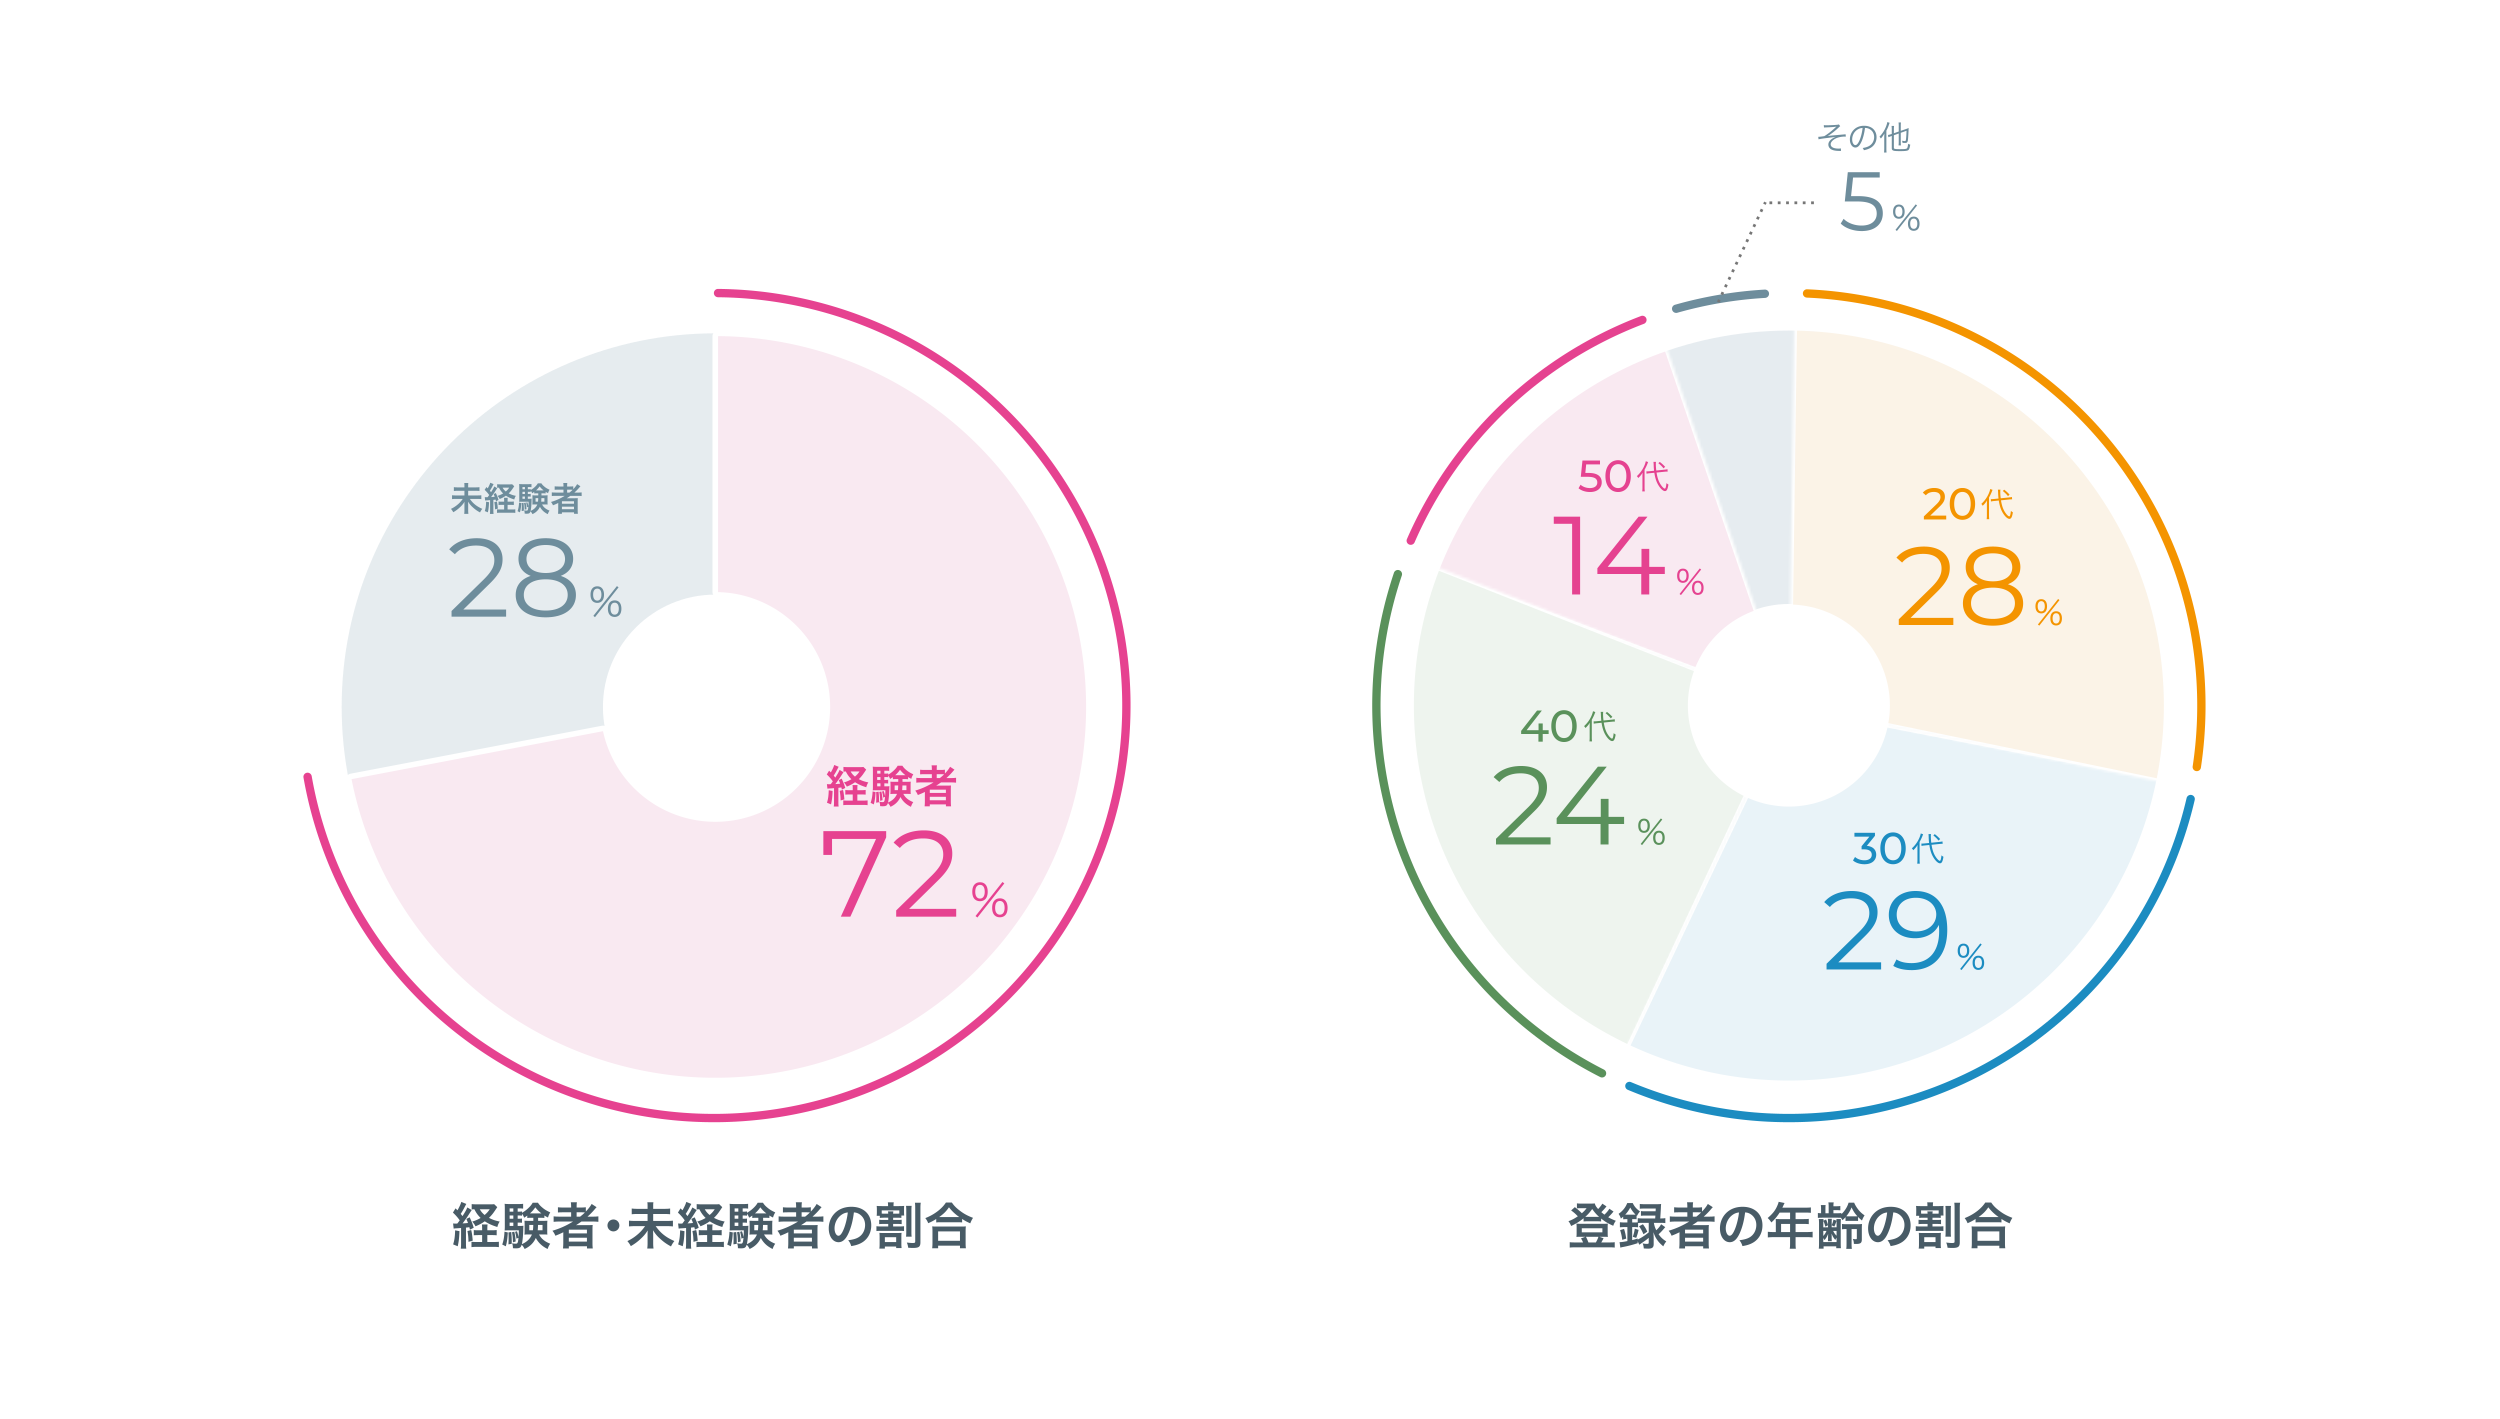 <svg width="900" height="511" viewBox="0 0 900 511" fill="none" xmlns="http://www.w3.org/2000/svg"><path fill="#fff" d="M0 0h900v511H0z"/><path d="m163.324 442.312-.216-1.872c.306.036.468.054.9.054.036 0 .414 0 .63-.018.288-.36.486-.63.864-1.152a17.75 17.75 0 0 0-2.448-2.79l.936-1.53.702.702c.648-1.116 1.224-2.358 1.368-3.024l1.818.738c-.162.27-.162.27-.666 1.242a21.116 21.116 0 0 1-1.35 2.322c.324.414.396.486.648.81 1.116-1.764 1.386-2.268 1.728-3.114l1.584.936c-.18.252-.18.252-1.08 1.656-.558.9-1.584 2.34-2.214 3.15.864-.036 1.368-.09 1.944-.144-.18-.522-.27-.756-.576-1.458l1.188-.594c.756 1.638 1.044 2.376 1.458 3.762l-1.368.684c-.09-.432-.144-.63-.216-.882-.594.072-.774.108-1.206.144v5.688c0 .882.018 1.332.108 1.89h-1.98c.09-.576.108-1.026.108-1.908v-5.526c-.846.072-.846.072-1.512.108-.81.054-.846.054-1.152.126Zm12.114.594h1.638c.756 0 1.26-.036 1.728-.108v1.908a16.945 16.945 0 0 0-1.746-.072h-1.62v2.484h2.214c.954 0 1.476-.018 1.944-.09v1.944a14.999 14.999 0 0 0-1.98-.108h-5.904c-.81 0-1.386.036-1.98.108v-1.944c.486.072.936.09 1.728.09h2.106v-2.484h-1.206c-.684 0-1.224.018-1.8.072v-1.89c.486.072.918.09 1.8.09h1.206v-.36c0-.9-.018-1.368-.09-1.728h2.052c-.072.45-.09.9-.09 1.728v.36Zm2.448-9.414 1.134 1.08c-.63.954-1.26 1.872-1.44 2.106-.45.612-.954 1.17-1.548 1.746 1.188.63 2.232 1.008 3.852 1.332-.432.702-.594 1.08-.846 1.962-1.908-.594-3.222-1.188-4.518-2.052-1.098.774-1.908 1.206-3.348 1.8-.324-.648-.594-1.062-1.17-1.692 1.224-.378 2.088-.756 3.024-1.314-.99-.972-1.638-1.89-2.25-3.132a6.4 6.4 0 0 0-.972.09v-1.944c.414.054 1.044.09 1.98.09h4.698c.684 0 1.044-.018 1.404-.072Zm-1.584 1.836h-3.582c.504.882.918 1.368 1.746 2.07.846-.738 1.26-1.206 1.836-2.07Zm-12.456 7.596 1.566.288c-.108 2.502-.216 3.51-.63 5.436l-1.656-.666c.486-1.53.648-2.736.72-5.058Zm4.428.252 1.35-.36c.252.972.36 1.638.558 3.816l-1.53.432c-.018-1.53-.108-2.394-.378-3.888Zm26.442-4.77h-1.008c.018.666.018.756.018 1.098h1.89c.738 0 1.062-.018 1.458-.054a9.77 9.77 0 0 0-.072 1.278v2.43c0 .684.018.936.054 1.296a18.186 18.186 0 0 0-1.386-.054h-1.62c.432.81.9 1.386 1.548 1.926s1.224.882 2.484 1.422c-.432.612-.684 1.134-.936 1.89-1.944-.936-3.348-2.25-4.248-3.978-.81 1.8-2.088 3.06-4.032 3.978-.306-.63-.63-1.098-1.062-1.53-.342 1.062-.738 1.296-2.142 1.296-.396 0-.594-.018-1.008-.054 0-.72-.09-1.206-.288-1.782.522.108.846.162 1.224.162.756 0 .882-.216 1.062-2.124l-.738.306c-.054-.72-.288-1.818-.486-2.448l.684-.216c.324.972.414 1.314.558 2.16.072-.954.108-1.44.108-2.484h-3.654c-.558 0-1.062.018-1.458.054.054-.432.072-.918.072-1.53v-6.228c0-.9-.018-1.332-.072-1.854.522.072.99.09 1.818.09h3.15c.846 0 1.188-.018 1.692-.09v1.746c-.432-.072-.738-.09-1.368-.09h-.594v1.17h.36c.486 0 .81-.018 1.206-.072v.486c.828-.486 1.368-.864 2.124-1.548.774-.702 1.278-1.296 1.71-2.07h1.908c.414.648.792 1.08 1.476 1.656.9.774 1.548 1.17 2.952 1.818-.396.63-.63 1.152-.81 1.854-.666-.342-.9-.468-1.314-.738v.9a9.146 9.146 0 0 0-1.26-.072Zm-2.718 0h-.954a8.14 8.14 0 0 0-1.224.072v-.864c-.36.252-.558.396-1.134.756-.18-.522-.342-.846-.756-1.422v.702a8.197 8.197 0 0 0-1.206-.072h-.36v1.17h.342c.576 0 .81-.018 1.206-.072v1.53a8.52 8.52 0 0 0-1.206-.072h-.342v1.206h.63c.756 0 1.08-.018 1.44-.072-.036.324-.054.72-.072 1.494-.036 1.926-.216 3.888-.486 5.13 1.782-.774 3.006-1.944 3.618-3.492h-1.278c-.576 0-.954.018-1.422.072.054-.414.072-.738.072-1.314v-2.43c0-.594-.018-.81-.054-1.278.36.036.702.054 1.422.054h1.764v-1.098Zm-.018 2.574h-1.44v1.908h1.314c.072-.63.108-1.098.126-1.908Zm3.33 0h-1.62c-.036 1.062-.054 1.368-.108 1.908h1.728v-1.908Zm-10.512-.846h-1.332v1.206h1.332v-1.206Zm0-1.386v-1.17h-1.332v1.17h1.332Zm0-2.556v-1.17h-1.332v1.17h1.332Zm6.264.63h3.834c-.936-.738-1.386-1.188-2.178-2.178-.684.954-1.044 1.368-1.926 2.178h.27Zm-9.45 6.588 1.206.27c-.144 2.34-.306 3.42-.72 4.986l-1.296-.63c.486-1.368.738-2.844.81-4.626Zm1.422.27 1.008-.162c.126 1.35.18 2.286.18 3.384v.882l-1.188.18c.054-.918.072-1.26.072-2.484 0-.864-.018-1.08-.072-1.8Zm1.278-.054.828-.216c.27 1.08.414 2.16.504 3.528l-.972.288c-.072-1.89-.126-2.43-.36-3.6Zm21.978-3.87h-4.824c-.9 0-1.53.036-2.16.108v-1.98c.486.072 1.17.108 2.196.108h4.104v-1.566h-2.7c-.954 0-1.53.018-2.052.072v-1.89c.468.072 1.17.108 2.124.108h2.628v-.306c0-.702-.036-1.098-.108-1.584h2.196c-.09.468-.108.846-.108 1.584v.306h1.296c.918 0 1.494-.036 2.016-.108v1.548c.954-.99 1.71-1.998 2.088-2.736l1.782 1.17a20.69 20.69 0 0 0-.81.918c-.72.846-1.494 1.62-2.448 2.484h1.854c.936 0 1.476-.036 2.052-.108v1.98c-.594-.072-1.314-.108-2.232-.108h-3.87a44.99 44.99 0 0 1-1.944 1.314c.396-.018.99-.018 1.458-.018h2.646c.864 0 1.368-.018 1.89-.054-.054.522-.072.954-.072 1.962v4.446c0 .936.036 1.548.108 2.034h-2.088v-.774h-6.534v.774h-2.106c.072-.594.108-1.242.108-2.034v-2.79c0-.288 0-.684.018-1.008-1.098.54-1.476.702-2.862 1.26-.306-.738-.54-1.134-1.062-1.8 2.736-.81 5.04-1.854 7.416-3.312Zm1.296-1.764h1.26a17.607 17.607 0 0 0 1.728-1.512 16.992 16.992 0 0 0-1.512-.054h-1.476v1.566Zm-2.808 4.698v1.332h6.516v-1.332h-6.516Zm0 2.898v1.386h6.516v-1.386h-6.516Zm16.056-6.57c1.188 0 2.142.954 2.142 2.142a2.136 2.136 0 0 1-2.142 2.142 2.136 2.136 0 0 1-2.142-2.142c0-1.188.954-2.142 2.142-2.142Zm14.31-3.834h3.924c1.08 0 1.674-.036 2.178-.126v2.088c-.558-.09-1.134-.108-2.16-.108h-3.942v2.502h4.932c1.008 0 1.62-.036 2.178-.108v2.088a18.026 18.026 0 0 0-2.178-.108h-4.032c1.764 2.502 3.708 4.05 6.732 5.364-.558.72-.756 1.044-1.224 1.944-1.62-.9-2.52-1.53-3.726-2.61-1.26-1.116-1.818-1.782-2.736-3.222.036 1.026.054 1.314.054 1.674v2.97c0 .72.036 1.332.126 1.944h-2.268c.09-.558.126-1.134.126-1.926v-2.898c0-.594 0-.846.054-1.692-.792 1.242-1.422 1.998-2.52 3.006-1.134 1.08-2.16 1.818-3.564 2.646-.414-.756-.666-1.134-1.242-1.818 1.53-.72 2.826-1.602 4.158-2.808.828-.774 1.476-1.53 2.214-2.574h-3.636c-.882 0-1.476.036-2.16.108v-2.088c.684.072 1.188.108 2.142.108h4.554v-2.502H229.6c-.99 0-1.548.018-2.178.108v-2.088c.612.09 1.134.126 2.16.126h3.546v-1.098c0-.522-.018-.882-.09-1.278h2.196c-.072.396-.09.666-.09 1.296v1.08Zm9.18 7.128-.216-1.872c.306.036.468.054.9.054.036 0 .414 0 .63-.018.288-.36.486-.63.864-1.152a17.75 17.75 0 0 0-2.448-2.79l.936-1.53.702.702c.648-1.116 1.224-2.358 1.368-3.024l1.818.738c-.162.27-.162.27-.666 1.242a21.116 21.116 0 0 1-1.35 2.322c.324.414.396.486.648.81 1.116-1.764 1.386-2.268 1.728-3.114l1.584.936c-.18.252-.18.252-1.08 1.656-.558.9-1.584 2.34-2.214 3.15.864-.036 1.368-.09 1.944-.144-.18-.522-.27-.756-.576-1.458l1.188-.594c.756 1.638 1.044 2.376 1.458 3.762l-1.368.684c-.09-.432-.144-.63-.216-.882-.594.072-.774.108-1.206.144v5.688c0 .882.018 1.332.108 1.89h-1.98c.09-.576.108-1.026.108-1.908v-5.526c-.846.072-.846.072-1.512.108-.81.054-.846.054-1.152.126Zm12.114.594h1.638c.756 0 1.26-.036 1.728-.108v1.908a16.945 16.945 0 0 0-1.746-.072h-1.62v2.484h2.214c.954 0 1.476-.018 1.944-.09v1.944a14.999 14.999 0 0 0-1.98-.108h-5.904c-.81 0-1.386.036-1.98.108v-1.944c.486.072.936.09 1.728.09h2.106v-2.484h-1.206c-.684 0-1.224.018-1.8.072v-1.89c.486.072.918.09 1.8.09h1.206v-.36c0-.9-.018-1.368-.09-1.728h2.052c-.072.45-.09.9-.09 1.728v.36Zm2.448-9.414 1.134 1.08c-.63.954-1.26 1.872-1.44 2.106-.45.612-.954 1.17-1.548 1.746 1.188.63 2.232 1.008 3.852 1.332-.432.702-.594 1.08-.846 1.962-1.908-.594-3.222-1.188-4.518-2.052-1.098.774-1.908 1.206-3.348 1.8-.324-.648-.594-1.062-1.17-1.692 1.224-.378 2.088-.756 3.024-1.314-.99-.972-1.638-1.89-2.25-3.132a6.4 6.4 0 0 0-.972.09v-1.944c.414.054 1.044.09 1.98.09h4.698c.684 0 1.044-.018 1.404-.072Zm-1.584 1.836h-3.582c.504.882.918 1.368 1.746 2.07.846-.738 1.26-1.206 1.836-2.07Zm-12.456 7.596 1.566.288c-.108 2.502-.216 3.51-.63 5.436l-1.656-.666c.486-1.53.648-2.736.72-5.058Zm4.428.252 1.35-.36c.252.972.36 1.638.558 3.816l-1.53.432c-.018-1.53-.108-2.394-.378-3.888Zm26.442-4.77h-1.008c.018.666.018.756.018 1.098h1.89c.738 0 1.062-.018 1.458-.054a9.77 9.77 0 0 0-.072 1.278v2.43c0 .684.018.936.054 1.296a18.186 18.186 0 0 0-1.386-.054h-1.62c.432.81.9 1.386 1.548 1.926s1.224.882 2.484 1.422c-.432.612-.684 1.134-.936 1.89-1.944-.936-3.348-2.25-4.248-3.978-.81 1.8-2.088 3.06-4.032 3.978-.306-.63-.63-1.098-1.062-1.53-.342 1.062-.738 1.296-2.142 1.296-.396 0-.594-.018-1.008-.054 0-.72-.09-1.206-.288-1.782.522.108.846.162 1.224.162.756 0 .882-.216 1.062-2.124l-.738.306c-.054-.72-.288-1.818-.486-2.448l.684-.216c.324.972.414 1.314.558 2.16.072-.954.108-1.44.108-2.484h-3.654c-.558 0-1.062.018-1.458.054.054-.432.072-.918.072-1.53v-6.228c0-.9-.018-1.332-.072-1.854.522.072.99.09 1.818.09h3.15c.846 0 1.188-.018 1.692-.09v1.746c-.432-.072-.738-.09-1.368-.09h-.594v1.17h.36c.486 0 .81-.018 1.206-.072v.486c.828-.486 1.368-.864 2.124-1.548.774-.702 1.278-1.296 1.71-2.07h1.908c.414.648.792 1.08 1.476 1.656.9.774 1.548 1.17 2.952 1.818-.396.63-.63 1.152-.81 1.854-.666-.342-.9-.468-1.314-.738v.9a9.146 9.146 0 0 0-1.26-.072Zm-2.718 0h-.954a8.14 8.14 0 0 0-1.224.072v-.864c-.36.252-.558.396-1.134.756-.18-.522-.342-.846-.756-1.422v.702a8.197 8.197 0 0 0-1.206-.072h-.36v1.17h.342c.576 0 .81-.018 1.206-.072v1.53a8.52 8.52 0 0 0-1.206-.072h-.342v1.206h.63c.756 0 1.08-.018 1.44-.072-.036.324-.054.72-.072 1.494-.036 1.926-.216 3.888-.486 5.13 1.782-.774 3.006-1.944 3.618-3.492h-1.278c-.576 0-.954.018-1.422.072.054-.414.072-.738.072-1.314v-2.43c0-.594-.018-.81-.054-1.278.36.036.702.054 1.422.054h1.764v-1.098Zm-.018 2.574h-1.44v1.908h1.314c.072-.63.108-1.098.126-1.908Zm3.33 0h-1.62c-.036 1.062-.054 1.368-.108 1.908h1.728v-1.908Zm-10.512-.846h-1.332v1.206h1.332v-1.206Zm0-1.386v-1.17h-1.332v1.17h1.332Zm0-2.556v-1.17h-1.332v1.17h1.332Zm6.264.63h3.834c-.936-.738-1.386-1.188-2.178-2.178-.684.954-1.044 1.368-1.926 2.178h.27Zm-9.45 6.588 1.206.27c-.144 2.34-.306 3.42-.72 4.986l-1.296-.63c.486-1.368.738-2.844.81-4.626Zm1.422.27 1.008-.162c.126 1.35.18 2.286.18 3.384v.882l-1.188.18c.054-.918.072-1.26.072-2.484 0-.864-.018-1.08-.072-1.8Zm1.278-.054.828-.216c.27 1.08.414 2.16.504 3.528l-.972.288c-.072-1.89-.126-2.43-.36-3.6Zm21.978-3.87h-4.824c-.9 0-1.53.036-2.16.108v-1.98c.486.072 1.17.108 2.196.108h4.104v-1.566h-2.7c-.954 0-1.53.018-2.052.072v-1.89c.468.072 1.17.108 2.124.108h2.628v-.306c0-.702-.036-1.098-.108-1.584h2.196c-.09.468-.108.846-.108 1.584v.306h1.296c.918 0 1.494-.036 2.016-.108v1.548c.954-.99 1.71-1.998 2.088-2.736l1.782 1.17a20.69 20.69 0 0 0-.81.918c-.72.846-1.494 1.62-2.448 2.484h1.854c.936 0 1.476-.036 2.052-.108v1.98c-.594-.072-1.314-.108-2.232-.108h-3.87a44.99 44.99 0 0 1-1.944 1.314c.396-.018.99-.018 1.458-.018h2.646c.864 0 1.368-.018 1.89-.054-.054.522-.072.954-.072 1.962v4.446c0 .936.036 1.548.108 2.034h-2.088v-.774h-6.534v.774h-2.106c.072-.594.108-1.242.108-2.034v-2.79c0-.288 0-.684.018-1.008-1.098.54-1.476.702-2.862 1.26-.306-.738-.54-1.134-1.062-1.8 2.736-.81 5.04-1.854 7.416-3.312Zm1.296-1.764h1.26a17.607 17.607 0 0 0 1.728-1.512 16.992 16.992 0 0 0-1.512-.054h-1.476v1.566Zm-2.808 4.698v1.332h6.516v-1.332h-6.516Zm0 2.898v1.386h6.516v-1.386h-6.516Zm21.626-9.126c-.342 2.826-.972 5.31-1.872 7.344-1.026 2.322-2.178 3.384-3.654 3.384-2.052 0-3.528-2.088-3.528-4.986 0-1.98.702-3.834 1.98-5.238 1.512-1.656 3.636-2.52 6.192-2.52 4.32 0 7.128 2.628 7.128 6.678 0 3.114-1.62 5.598-4.374 6.714-.864.36-1.566.54-2.826.756-.306-.954-.522-1.35-1.098-2.106 1.656-.216 2.736-.504 3.582-.99 1.566-.864 2.502-2.574 2.502-4.5 0-1.728-.774-3.132-2.214-3.996-.558-.324-1.026-.468-1.818-.54Zm-2.196.018c-.936.108-1.584.36-2.322.882-1.512 1.08-2.448 2.934-2.448 4.86 0 1.476.63 2.646 1.422 2.646.594 0 1.206-.756 1.854-2.304.684-1.62 1.278-4.05 1.494-6.084Zm14.552 1.89h-1.404c-.738 0-1.08.018-1.62.09v-.774h-1.134c.054-.396.072-.702.072-1.296v-.954c0-.576-.018-.9-.072-1.314.54.054.936.072 1.836.072h2.268v-.108c0-.54-.018-.9-.09-1.242h2.142c-.072.36-.09.666-.09 1.224v.126h1.836c.936 0 1.422-.018 1.998-.072-.036.396-.054.738-.054 1.296v.9c0 .54.018.882.054 1.26h-1.008v.882c-.54-.072-.864-.09-1.584-.09h-1.386v.81h1.656c.648 0 .99-.018 1.422-.072v1.584c-.432-.054-.684-.072-1.422-.072h-1.656v.9h2.358c.756 0 1.098-.018 1.566-.09v1.746c-.45-.054-.828-.072-1.566-.072h-6.768c-.648 0-1.152.018-1.602.072v-1.746c.468.072.828.09 1.602.09h2.646v-.9h-1.8c-.738 0-1.008.018-1.458.072v-1.584c.432.054.81.072 1.458.072h1.8v-.81Zm-1.404-1.458h1.404c-.018-.414-.036-.558-.09-.81h1.944c-.054.252-.072.414-.09.81h1.386c.36 0 .576 0 .846-.018v-1.152h-6.336v1.152c.324.018.504.018.936.018Zm-.234 6.966h5.022c.612 0 1.008-.018 1.422-.054-.054.45-.072.828-.072 1.584v2.268c0 .792.018 1.17.09 1.62h-1.962v-.558h-4.068v.756h-1.998c.09-.504.108-.918.108-1.602v-2.394c0-.63-.018-1.134-.072-1.674.414.036.882.054 1.53.054Zm.432 1.512v1.746h4.068v-1.746h-4.068Zm7.614-11.268h2.034c-.072.468-.09.954-.09 1.872v7.29c0 1.062.018 1.44.09 1.908h-2.034c.072-.522.09-.9.09-1.926v-7.236c0-.99-.018-1.404-.09-1.908Zm3.204-1.134h2.106c-.09.486-.126 1.098-.126 2.178v12.006c0 1.674-.54 2.088-2.718 2.088-.432 0-.738-.018-1.674-.072-.108-.774-.234-1.26-.504-1.872 1.062.108 1.62.162 2.034.162.828 0 .99-.09.99-.558v-11.7c0-1.098-.018-1.638-.108-2.232Zm7.668 7.092v-1.242c-1.17.72-1.638.972-2.88 1.512-.306-.756-.522-1.134-1.044-1.836a17.985 17.985 0 0 0 4.59-2.592c1.242-.99 2.088-1.89 2.826-3.006h2.142c.774 1.152 1.584 1.962 3.024 3.042 1.404 1.062 2.754 1.782 4.59 2.466-.468.756-.648 1.098-.99 1.98-1.278-.576-1.836-.864-2.934-1.584v1.26c-.45-.054-.9-.072-1.62-.072h-6.156c-.576 0-1.08.018-1.548.072Zm1.566-1.944h6.732c-1.584-1.134-2.574-2.07-3.708-3.51-1.08 1.548-1.872 2.322-3.528 3.51h.504Zm-.882 11.232h-2.142c.072-.576.108-1.116.108-1.908v-4.194c0-.738-.036-1.26-.09-1.782.396.054.828.072 1.548.072h9c.72 0 1.152-.018 1.566-.072-.072.504-.09 1.008-.09 1.782v4.212c0 .828.018 1.332.108 1.89h-2.142v-.918h-7.866v.918Zm0-6.066v3.384h7.866v-3.384h-7.866Z" fill="#485B66"/><path opacity=".2" d="M392 254.5c0 74.282-60.218 134.5-134.5 134.5S123 328.782 123 254.5 183.218 120 257.5 120 392 180.218 392 254.5Zm-174.942 0c0 22.335 18.107 40.442 40.442 40.442s40.442-18.107 40.442-40.442-18.107-40.442-40.442-40.442-40.442 18.107-40.442 40.442Z" fill="#83A2B2"/><mask id="a" maskUnits="userSpaceOnUse" x="124" y="119" width="269" height="271" fill="#000"><path fill="#fff" d="M124 119h269v271H124z"/><path d="M257.5 121c0-.552.448-1 1-.996a134.5 134.5 0 1 1-132.927 160.681.996.996 0 0 1 .792-1.17l90.517-17.267a1.02 1.02 0 0 1 1.182.793 40.353 40.353 0 0 0 51.905 29.834 40.35 40.35 0 0 0-11.469-78.713 1.02 1.02 0 0 1-1-1.012V121Z"/></mask><path d="M257.5 121c0-.552.448-1 1-.996a134.5 134.5 0 1 1-132.927 160.681.996.996 0 0 1 .792-1.17l90.517-17.267a1.02 1.02 0 0 1 1.182.793 40.353 40.353 0 0 0 51.905 29.834 40.35 40.35 0 0 0-11.469-78.713 1.02 1.02 0 0 1-1-1.012V121Z" fill="#F9E9F1"/><path d="M257.5 121c0-.552.448-1 1-.996a134.5 134.5 0 1 1-132.927 160.681.996.996 0 0 1 .792-1.17l90.517-17.267a1.02 1.02 0 0 1 1.182.793 40.353 40.353 0 0 0 51.905 29.834 40.35 40.35 0 0 0-11.469-78.713 1.02 1.02 0 0 1-1-1.012V121Z" stroke="#fff" stroke-width="2" mask="url(#a)"/><path d="M257 105.5c0-.828.672-1.501 1.5-1.492a150.008 150.008 0 0 1 79.268 23.593 150.006 150.006 0 0 1 67.867 146.587 149.996 149.996 0 0 1-104.507 123.174 150 150 0 0 1-191.873-117.451 1.489 1.489 0 0 1 1.228-1.723 1.513 1.513 0 0 1 1.732 1.235 146.995 146.995 0 0 0 105.577 116.252 147.003 147.003 0 0 0 184.871-121.891 146.996 146.996 0 0 0-66.511-143.655 147.002 147.002 0 0 0-77.652-23.121 1.513 1.513 0 0 1-1.5-1.508Z" fill="#E64290"/><path d="M296.408 299.2h22.616v2.244L306.132 330H302.7l12.672-27.984h-15.84v5.764h-3.124v-8.58Zm30.882 27.984h16.94V330h-21.604v-2.244l12.804-12.54c3.476-3.432 4.136-5.5 4.136-7.612 0-3.564-2.508-5.764-7.216-5.764-3.608 0-6.38 1.1-8.404 3.432l-2.244-1.936c2.376-2.816 6.204-4.4 10.912-4.4 6.248 0 10.208 3.168 10.208 8.316 0 2.948-.924 5.588-5.06 9.636l-10.472 10.296Zm25.517-2.752c-.768 0-1.424-.256-1.904-.72-.576-.56-.88-1.504-.88-2.688 0-2.144 1.024-3.408 2.784-3.408 1.744 0 2.768 1.248 2.768 3.408 0 1.184-.304 2.128-.88 2.688-.48.464-1.136.72-1.888.72Zm0-5.872c-1.104 0-1.712.896-1.712 2.464s.624 2.464 1.712 2.464c1.072 0 1.696-.896 1.696-2.464 0-1.584-.608-2.464-1.696-2.464Zm-1.616 11.216 9.696-12.256.672.512-9.696 12.272-.672-.528Zm8.768.448c-.768 0-1.424-.24-1.904-.72-.576-.56-.88-1.504-.88-2.688 0-2.144 1.024-3.408 2.784-3.408 1.76 0 2.768 1.248 2.768 3.424 0 1.168-.304 2.112-.88 2.672-.48.464-1.136.72-1.888.72Zm0-5.872c-1.104 0-1.712.896-1.712 2.464s.624 2.464 1.712 2.464c1.072 0 1.696-.896 1.696-2.464 0-1.584-.608-2.464-1.696-2.464Zm-62.079-40.408-.192-1.664c.272.032.416.048.8.048.032 0 .368 0 .56-.016.256-.32.432-.56.768-1.024a15.777 15.777 0 0 0-2.176-2.48l.832-1.36.624.624c.576-.992 1.088-2.096 1.216-2.688l1.616.656c-.144.24-.144.24-.592 1.104a18.77 18.77 0 0 1-1.2 2.064c.288.368.352.432.576.72.992-1.568 1.232-2.016 1.536-2.768l1.408.832c-.16.224-.16.224-.96 1.472-.496.8-1.408 2.08-1.968 2.8.768-.032 1.216-.08 1.728-.128-.16-.464-.24-.672-.512-1.296l1.056-.528c.672 1.456.928 2.112 1.296 3.344l-1.216.608a9.438 9.438 0 0 0-.192-.784c-.528.064-.688.096-1.072.128v5.056c0 .784.016 1.184.096 1.68h-1.76c.08-.512.096-.912.096-1.696v-4.912c-.752.064-.752.064-1.344.096-.72.048-.752.048-1.024.112Zm10.768.528h1.456c.672 0 1.12-.032 1.536-.096v1.696c-.48-.048-.944-.064-1.552-.064h-1.44v2.208h1.968c.848 0 1.312-.016 1.728-.08v1.728a13.332 13.332 0 0 0-1.76-.096h-5.248c-.72 0-1.232.032-1.76.096v-1.728c.432.064.832.08 1.536.08h1.872v-2.208h-1.072c-.608 0-1.088.016-1.6.064v-1.68c.432.064.816.08 1.6.08h1.072v-.32c0-.8-.016-1.216-.08-1.536h1.824c-.064.4-.08.8-.08 1.536v.32Zm2.176-8.368 1.008.96c-.56.848-1.12 1.664-1.28 1.872-.4.544-.848 1.04-1.376 1.552 1.056.56 1.984.896 3.424 1.184-.384.624-.528.96-.752 1.744-1.696-.528-2.864-1.056-4.016-1.824-.976.688-1.696 1.072-2.976 1.6-.288-.576-.528-.944-1.04-1.504 1.088-.336 1.856-.672 2.688-1.168-.88-.864-1.456-1.68-2-2.784a5.69 5.69 0 0 0-.864.08v-1.728c.368.048.928.08 1.76.08h4.176c.608 0 .928-.016 1.248-.064Zm-1.408 1.632h-3.184c.448.784.816 1.216 1.552 1.84.752-.656 1.12-1.072 1.632-1.84Zm-11.072 6.752 1.392.256c-.096 2.224-.192 3.12-.56 4.832l-1.472-.592c.432-1.36.576-2.432.64-4.496Zm3.936.224 1.2-.32c.224.864.32 1.456.496 3.392l-1.36.384c-.016-1.36-.096-2.128-.336-3.456Zm23.504-4.24h-.896c.016.592.016.672.016.976h1.68c.656 0 .944-.016 1.296-.048a8.685 8.685 0 0 0-.064 1.136v2.16c0 .608.016.832.048 1.152a16.166 16.166 0 0 0-1.232-.048h-1.44c.384.72.8 1.232 1.376 1.712.576.48 1.088.784 2.208 1.264-.384.544-.608 1.008-.832 1.68-1.728-.832-2.976-2-3.776-3.536-.72 1.6-1.856 2.72-3.584 3.536-.272-.56-.56-.976-.944-1.36-.304.944-.656 1.152-1.904 1.152-.352 0-.528-.016-.896-.048 0-.64-.08-1.072-.256-1.584.464.096.752.144 1.088.144.672 0 .784-.192.944-1.888l-.656.272c-.048-.64-.256-1.616-.432-2.176l.608-.192c.288.864.368 1.168.496 1.92.064-.848.096-1.28.096-2.208h-3.248c-.496 0-.944.016-1.296.048.048-.384.064-.816.064-1.36v-5.536c0-.8-.016-1.184-.064-1.648.464.064.88.08 1.616.08h2.8c.752 0 1.056-.016 1.504-.08v1.552c-.384-.064-.656-.08-1.216-.08h-.528v1.04h.32c.432 0 .72-.016 1.072-.064v.432a10.142 10.142 0 0 0 1.888-1.376c.688-.624 1.136-1.152 1.52-1.84h1.696c.368.576.704.96 1.312 1.472.8.688 1.376 1.04 2.624 1.616a5.386 5.386 0 0 0-.72 1.648c-.592-.304-.8-.416-1.168-.656v.8a8.13 8.13 0 0 0-1.12-.064Zm-2.416 0h-.848c-.432 0-.768.016-1.088.064v-.768c-.32.224-.496.352-1.008.672-.16-.464-.304-.752-.672-1.264v.624a7.286 7.286 0 0 0-1.072-.064h-.32v1.04h.304c.512 0 .72-.016 1.072-.064v1.36a7.573 7.573 0 0 0-1.072-.064h-.304v1.072h.56c.672 0 .96-.016 1.28-.064-.032.288-.048.64-.064 1.328-.032 1.712-.192 3.456-.432 4.56 1.584-.688 2.672-1.728 3.216-3.104h-1.136c-.512 0-.848.016-1.264.064.048-.368.064-.656.064-1.168v-2.16c0-.528-.016-.72-.048-1.136.32.032.624.048 1.264.048h1.568v-.976Zm-.016 2.288h-1.28v1.696h1.168c.064-.56.096-.976.112-1.696Zm2.96 0h-1.44c-.032.944-.048 1.216-.096 1.696h1.536v-1.696Zm-9.344-.752h-1.184v1.072h1.184v-1.072Zm0-1.232v-1.04h-1.184v1.04h1.184Zm0-2.272v-1.04h-1.184v1.04h1.184Zm5.568.56h3.408c-.832-.656-1.232-1.056-1.936-1.936-.608.848-.928 1.216-1.712 1.936h.24Zm-8.4 5.856 1.072.24c-.128 2.08-.272 3.04-.64 4.432l-1.152-.56c.432-1.216.656-2.528.72-4.112Zm1.264.24.896-.144c.112 1.2.16 2.032.16 3.008v.784l-1.056.16c.048-.816.064-1.12.064-2.208 0-.768-.016-.96-.064-1.6Zm1.136-.048.736-.192c.24.96.368 1.92.448 3.136l-.864.256c-.064-1.68-.112-2.16-.32-3.2Zm19.536-3.44h-4.288c-.8 0-1.36.032-1.92.096v-1.76c.432.064 1.04.096 1.952.096h3.648v-1.392h-2.4c-.848 0-1.36.016-1.824.064v-1.68c.416.064 1.04.096 1.888.096h2.336v-.272c0-.624-.032-.976-.096-1.408h1.952c-.08.416-.096.752-.096 1.408v.272h1.152c.816 0 1.328-.032 1.792-.096v1.376c.848-.88 1.52-1.776 1.856-2.432l1.584 1.04c-.112.112-.352.384-.72.816-.64.752-1.328 1.44-2.176 2.208h1.648c.832 0 1.312-.032 1.824-.096v1.76a16.715 16.715 0 0 0-1.984-.096h-3.44c-.608.432-1.008.704-1.728 1.168.352-.016.88-.016 1.296-.016h2.352c.768 0 1.216-.016 1.68-.048-.048.464-.064.848-.064 1.744v3.952c0 .832.032 1.376.096 1.808h-1.856v-.688h-5.808v.688h-1.872c.064-.528.096-1.104.096-1.808v-2.48c0-.256 0-.608.016-.896-.976.48-1.312.624-2.544 1.12-.272-.656-.48-1.008-.944-1.6a26.59 26.59 0 0 0 6.592-2.944Zm1.152-1.568h1.12a15.651 15.651 0 0 0 1.536-1.344 15.104 15.104 0 0 0-1.344-.048h-1.312v1.392Zm-2.496 4.176v1.184h5.792v-1.184h-5.792Zm0 2.576v1.232h5.792v-1.232h-5.792Z" fill="#E64290"/><path d="M168.54 175.456h2.616c.72 0 1.116-.024 1.452-.084v1.392c-.372-.06-.756-.072-1.44-.072h-2.628v1.668h3.288c.672 0 1.08-.024 1.452-.072v1.392c-.408-.048-.84-.072-1.452-.072h-2.688c1.176 1.668 2.472 2.7 4.488 3.576-.372.48-.504.696-.816 1.296-1.08-.6-1.68-1.02-2.484-1.74-.84-.744-1.212-1.188-1.824-2.148.024.684.036.876.036 1.116v1.98c0 .48.024.888.084 1.296h-1.512a7.83 7.83 0 0 0 .084-1.284v-1.932c0-.396 0-.564.036-1.128a8.933 8.933 0 0 1-1.68 2.004c-.756.72-1.44 1.212-2.376 1.764a6.199 6.199 0 0 0-.828-1.212c1.02-.48 1.884-1.068 2.772-1.872.552-.516.984-1.02 1.476-1.716h-2.424c-.588 0-.984.024-1.44.072v-1.392c.456.048.792.072 1.428.072h3.036v-1.668h-2.352c-.66 0-1.032.012-1.452.072v-1.392c.408.06.756.084 1.44.084h2.364v-.732c0-.348-.012-.588-.06-.852h1.464c-.048.264-.06.444-.06.864v.72Zm6.12 4.752-.144-1.248c.204.024.312.036.6.036.024 0 .276 0 .42-.012.192-.24.324-.42.576-.768a11.833 11.833 0 0 0-1.632-1.86l.624-1.02.468.468c.432-.744.816-1.572.912-2.016l1.212.492c-.108.18-.108.18-.444.828a14.077 14.077 0 0 1-.9 1.548c.216.276.264.324.432.54.744-1.176.924-1.512 1.152-2.076l1.056.624c-.12.168-.12.168-.72 1.104-.372.6-1.056 1.56-1.476 2.1.576-.024.912-.06 1.296-.096-.12-.348-.18-.504-.384-.972l.792-.396c.504 1.092.696 1.584.972 2.508l-.912.456a7.078 7.078 0 0 0-.144-.588c-.396.048-.516.072-.804.096v3.792c0 .588.012.888.072 1.26h-1.32c.06-.384.072-.684.072-1.272v-3.684c-.564.048-.564.048-1.008.072-.54.036-.564.036-.768.084Zm8.076.396h1.092c.504 0 .84-.024 1.152-.072v1.272c-.36-.036-.708-.048-1.164-.048h-1.08v1.656h1.476c.636 0 .984-.012 1.296-.06v1.296a10 10 0 0 0-1.32-.072h-3.936c-.54 0-.924.024-1.32.072v-1.296c.324.048.624.06 1.152.06h1.404v-1.656h-.804c-.456 0-.816.012-1.2.048v-1.26c.324.048.612.06 1.2.06h.804v-.24c0-.6-.012-.912-.06-1.152h1.368c-.048.3-.06.6-.06 1.152v.24Zm1.632-6.276.756.72c-.42.636-.84 1.248-.96 1.404-.3.408-.636.78-1.032 1.164.792.42 1.488.672 2.568.888-.288.468-.396.72-.564 1.308-1.272-.396-2.148-.792-3.012-1.368-.732.516-1.272.804-2.232 1.2a4.341 4.341 0 0 0-.78-1.128c.816-.252 1.392-.504 2.016-.876a7.173 7.173 0 0 1-1.5-2.088c-.3.012-.444.024-.648.06v-1.296c.276.036.696.06 1.32.06h3.132c.456 0 .696-.012.936-.048Zm-1.056 1.224h-2.388c.336.588.612.912 1.164 1.38.564-.492.84-.804 1.224-1.38Zm-8.304 5.064 1.044.192c-.072 1.668-.144 2.34-.42 3.624l-1.104-.444c.324-1.02.432-1.824.48-3.372Zm2.952.168.9-.24c.168.648.24 1.092.372 2.544l-1.02.288a13.366 13.366 0 0 0-.252-2.592Zm17.628-3.18h-.672c.012.444.012.504.012.732h1.26c.492 0 .708-.012.972-.036a6.513 6.513 0 0 0-.048.852v1.62c0 .456.012.624.036.864a12.124 12.124 0 0 0-.924-.036h-1.08c.288.54.6.924 1.032 1.284.432.36.816.588 1.656.948a4.416 4.416 0 0 0-.624 1.26c-1.296-.624-2.232-1.5-2.832-2.652-.54 1.2-1.392 2.04-2.688 2.652a3.584 3.584 0 0 0-.708-1.02c-.228.708-.492.864-1.428.864-.264 0-.396-.012-.672-.036 0-.48-.06-.804-.192-1.188.348.072.564.108.816.108.504 0 .588-.144.708-1.416l-.492.204a8.735 8.735 0 0 0-.324-1.632l.456-.144c.216.648.276.876.372 1.44.048-.636.072-.96.072-1.656h-2.436a11.2 11.2 0 0 0-.972.036 8.3 8.3 0 0 0 .048-1.02v-4.152c0-.6-.012-.888-.048-1.236.348.048.66.06 1.212.06h2.1c.564 0 .792-.012 1.128-.06v1.164a4.879 4.879 0 0 0-.912-.06h-.396v.78h.24c.324 0 .54-.012.804-.048v.324a7.607 7.607 0 0 0 1.416-1.032c.516-.468.852-.864 1.14-1.38h1.272c.276.432.528.72.984 1.104.6.516 1.032.78 1.968 1.212a4.04 4.04 0 0 0-.54 1.236 8.199 8.199 0 0 1-.876-.492v.6a6.098 6.098 0 0 0-.84-.048Zm-1.812 0h-.636c-.324 0-.576.012-.816.048v-.576c-.24.168-.372.264-.756.504-.12-.348-.228-.564-.504-.948v.468a5.464 5.464 0 0 0-.804-.048h-.24v.78h.228c.384 0 .54-.012.804-.048v1.02a5.68 5.68 0 0 0-.804-.048h-.228v.804h.42c.504 0 .72-.012.96-.048-.024.216-.036.48-.048.996-.024 1.284-.144 2.592-.324 3.42 1.188-.516 2.004-1.296 2.412-2.328h-.852a7.57 7.57 0 0 0-.948.048c.036-.276.048-.492.048-.876v-1.62c0-.396-.012-.54-.036-.852.24.024.468.036.948.036h1.176v-.732Zm-.012 1.716h-.96v1.272h.876c.048-.42.072-.732.084-1.272Zm2.22 0h-1.08a16.39 16.39 0 0 1-.072 1.272h1.152v-1.272Zm-7.008-.564h-.888v.804h.888v-.804Zm0-.924v-.78h-.888v.78h.888Zm0-1.704v-.78h-.888v.78h.888Zm4.176.42h2.556c-.624-.492-.924-.792-1.452-1.452-.456.636-.696.912-1.284 1.452h.18Zm-6.3 4.392.804.18c-.096 1.56-.204 2.28-.48 3.324l-.864-.42c.324-.912.492-1.896.54-3.084Zm.948.18.672-.108c.084.9.12 1.524.12 2.256v.588l-.792.12c.036-.612.048-.84.048-1.656 0-.576-.012-.72-.048-1.2Zm.852-.036.552-.144c.18.72.276 1.44.336 2.352l-.648.192c-.048-1.26-.084-1.62-.24-2.4Zm14.652-2.58h-3.216c-.6 0-1.02.024-1.44.072v-1.32c.324.048.78.072 1.464.072h2.736v-1.044h-1.8c-.636 0-1.02.012-1.368.048v-1.26c.312.048.78.072 1.416.072h1.752v-.204a6.42 6.42 0 0 0-.072-1.056h1.464c-.06.312-.072.564-.072 1.056v.204h.864c.612 0 .996-.024 1.344-.072v1.032c.636-.66 1.14-1.332 1.392-1.824l1.188.78c-.084.084-.264.288-.54.612-.48.564-.996 1.08-1.632 1.656h1.236c.624 0 .984-.024 1.368-.072v1.32a12.536 12.536 0 0 0-1.488-.072h-2.58c-.456.324-.756.528-1.296.876.264-.012.66-.012.972-.012h1.764c.576 0 .912-.012 1.26-.036-.036.348-.048.636-.048 1.308v2.964c0 .624.024 1.032.072 1.356h-1.392v-.516h-4.356v.516h-1.404c.048-.396.072-.828.072-1.356v-1.86c0-.192 0-.456.012-.672-.732.36-.984.468-1.908.84a4.387 4.387 0 0 0-.708-1.2 19.942 19.942 0 0 0 4.944-2.208Zm.864-1.176h.84c.444-.348.768-.624 1.152-1.008a11.328 11.328 0 0 0-1.008-.036h-.984v1.044Zm-1.872 3.132v.888h4.344v-.888h-4.344Zm0 1.932v.924h4.344v-.924h-4.344Zm12.728 34.652c-.672 0-1.246-.224-1.666-.63-.504-.49-.77-1.316-.77-2.352 0-1.876.896-2.982 2.436-2.982 1.526 0 2.422 1.092 2.422 2.982 0 1.036-.266 1.862-.77 2.352-.42.406-.994.63-1.652.63Zm0-5.138c-.966 0-1.498.784-1.498 2.156s.546 2.156 1.498 2.156c.938 0 1.484-.784 1.484-2.156 0-1.386-.532-2.156-1.484-2.156Zm-1.414 9.8 8.484-10.71.588.448-8.484 10.738-.588-.476Zm7.672.392c-.672 0-1.246-.21-1.666-.63-.504-.49-.77-1.316-.77-2.338 0-1.89.896-2.982 2.436-2.982s2.422 1.092 2.422 2.982c0 1.036-.266 1.848-.77 2.338-.42.406-.994.63-1.652.63Zm0-5.124c-.966 0-1.498.77-1.498 2.156 0 1.358.546 2.142 1.498 2.142.938 0 1.484-.784 1.484-2.142 0-1.386-.532-2.156-1.484-2.156ZM166.8 219.44h15.4V222h-19.64v-2.04l11.64-11.4c3.16-3.12 3.76-5 3.76-6.92 0-3.24-2.28-5.24-6.56-5.24-3.28 0-5.8 1-7.64 3.12l-2.04-1.76c2.16-2.56 5.64-4 9.92-4 5.68 0 9.28 2.88 9.28 7.56 0 2.68-.84 5.08-4.6 8.76l-9.52 9.36Zm35.054-12.12c3.52 1.16 5.48 3.56 5.48 6.88 0 4.96-4.2 8.04-10.88 8.04-6.72 0-10.8-3.08-10.8-8.04 0-3.36 1.92-5.72 5.4-6.88-2.84-1.12-4.4-3.24-4.4-6.16 0-4.56 3.88-7.4 9.8-7.4 5.92 0 9.88 2.84 9.88 7.4 0 2.92-1.6 5.04-4.48 6.16Zm-12.32-6.08c0 3.08 2.56 5.04 6.92 5.04 4.36 0 6.96-1.96 6.96-5 0-3.16-2.76-5.08-6.96-5.08-4.24 0-6.92 1.92-6.92 5.04Zm6.92 18.56c4.96 0 7.92-2.16 7.92-5.64 0-3.44-2.96-5.6-7.92-5.6s-7.88 2.16-7.88 5.6c0 3.48 2.92 5.64 7.88 5.64Z" fill="#6E8D9C"/><mask id="b" fill="#fff"><path d="M780 254c0 75.111-60.889 136-136 136-75.111 0-136-60.889-136-136 0-75.111 60.889-136 136-136 75.111 0 136 60.889 136 136Zm-171.568 0c0 19.644 15.924 35.568 35.568 35.568s35.568-15.924 35.568-35.568-15.924-35.568-35.568-35.568-35.568 15.924-35.568 35.568Z"/></mask><path d="M780 254c0 75.111-60.889 136-136 136-75.111 0-136-60.889-136-136 0-75.111 60.889-136 136-136 75.111 0 136 60.889 136 136Zm-171.568 0c0 19.644 15.924 35.568 35.568 35.568s35.568-15.924 35.568-35.568-15.924-35.568-35.568-35.568-35.568 15.924-35.568 35.568Z" fill="#E6ECF0" stroke="#fff" stroke-width="2" mask="url(#b)"/><mask id="c" fill="#fff"><path d="M516.827 205.803a135.995 135.995 0 0 1 83.246-80.514l32.506 95.246a35.36 35.36 0 0 0-21.644 20.934l-94.108-35.666Z"/></mask><path d="M516.827 205.803a135.995 135.995 0 0 1 83.246-80.514l32.506 95.246a35.36 35.36 0 0 0-21.644 20.934l-94.108-35.666Z" fill="#F9E9F1" stroke="#fff" stroke-width="2" mask="url(#c)"/><path d="M507.285 196.023a1.49 1.49 0 0 1-.788-1.964 150.009 150.009 0 0 1 84.255-80.29 1.49 1.49 0 0 1 1.924.882 1.512 1.512 0 0 1-.887 1.933 147.01 147.01 0 0 0-82.53 78.646 1.512 1.512 0 0 1-1.974.793Z" fill="#E54290"/><path d="M601.979 111.569a1.49 1.49 0 0 1 1.017-1.856 150 150 0 0 1 32.29-5.46 1.488 1.488 0 0 1 1.57 1.419c.04.827-.599 1.53-1.426 1.578a146.947 146.947 0 0 0-31.585 5.341 1.513 1.513 0 0 1-1.866-1.022Z" fill="#6E8D9C"/><mask id="d" fill="#fff"><path d="M586.339 377.171a135.998 135.998 0 0 1-68.888-172.984l93.646 36.862a35.361 35.361 0 0 0 17.911 44.976l-42.669 91.146Z"/></mask><path d="M586.339 377.171a135.998 135.998 0 0 1-68.888-172.984l93.646 36.862a35.361 35.361 0 0 0 17.911 44.976l-42.669 91.146Z" fill="#EEF4EE" stroke="#fff" stroke-width="2" mask="url(#d)"/><path d="M578.075 387.065a1.49 1.49 0 0 1-2.007.671 150 150 0 0 1-74.248-181.535 1.49 1.49 0 0 1 1.902-.929 1.513 1.513 0 0 1 .932 1.913A147 147 0 0 0 577.4 385.047a1.514 1.514 0 0 1 .675 2.018Z" fill="#5A915B"/><mask id="e" fill="#fff"><path d="M777.501 279.952a136.006 136.006 0 0 1-72.183 95.441 136.005 136.005 0 0 1-119.655 1.46l43.169-90.911a35.36 35.36 0 0 0 49.878-25.194l98.791 19.204Z"/></mask><path d="M777.501 279.952a136.006 136.006 0 0 1-72.183 95.441 136.005 136.005 0 0 1-119.655 1.46l43.169-90.911a35.36 35.36 0 0 0 49.878-25.194l98.791 19.204Z" fill="#E9F3F8" stroke="#fff" stroke-width="2" mask="url(#e)"/><path d="M788.968 286.195c.809.179 1.32.981 1.132 1.788a150 150 0 0 1-204.102 104.349 1.488 1.488 0 0 1-.787-1.964 1.513 1.513 0 0 1 1.975-.791 147.006 147.006 0 0 0 123.731-4.691 147.006 147.006 0 0 0 76.254-97.554 1.512 1.512 0 0 1 1.797-1.137Z" fill="#1C8CC1"/><mask id="f" fill="#fff"><path d="M645.91 118.013a136.001 136.001 0 0 1 131.31 163.344l-98.583-20.244a35.354 35.354 0 0 0-7.078-29.267 35.356 35.356 0 0 0-27.062-13.203l1.413-100.63Z"/></mask><path d="M645.91 118.013a136.001 136.001 0 0 1 131.31 163.344l-98.583-20.244a35.354 35.354 0 0 0-7.078-29.267 35.356 35.356 0 0 0-27.062-13.203l1.413-100.63Z" fill="#FBF3E7" stroke="#fff" stroke-width="2" mask="url(#f)"/><path d="M649.038 105.585a1.488 1.488 0 0 1 1.55-1.44 150.001 150.001 0 0 1 141.737 172.211 1.49 1.49 0 0 1-1.712 1.244 1.512 1.512 0 0 1-1.25-1.721 147.008 147.008 0 0 0-31.862-115.295 146.996 146.996 0 0 0-107.015-53.441 1.512 1.512 0 0 1-1.448-1.558Z" fill="#F49400"/><path d="m579.378 435.148 1.494 1.008a2.47 2.47 0 0 0-.324.378 19.504 19.504 0 0 1-1.584 1.674c.882.504 1.512.792 2.736 1.278-.45.612-.648.99-.936 1.8-1.89-.846-2.862-1.422-4.356-2.61v1.062c-.36-.054-.594-.072-1.206-.072h-3.978c-.468 0-.81.018-1.134.072v-1.17c-1.512 1.224-2.502 1.836-4.482 2.79-.306-.774-.576-1.242-.972-1.71 1.296-.504 2.16-.954 3.384-1.782-.936-.972-1.44-1.404-2.412-2.106l1.332-1.188c.99.756 1.764 1.422 2.52 2.196.846-.738 1.134-1.044 1.71-1.818h-2.376c-.36 0-.684.018-1.098.072v-1.818c.45.072.738.09 1.494.09h3.384c.846 0 1.17-.018 1.548-.072.198.738.45 1.17 1.206 2.034.666-.684 1.188-1.368 1.512-1.944l1.494.99c-.468.63-1.242 1.476-1.854 2.07.45.396.666.576 1.116.9.774-.72 1.386-1.458 1.782-2.124Zm-8.046 2.916h4.338c-.972-.864-1.584-1.584-2.484-2.826-.792 1.152-1.476 1.926-2.484 2.826h.63Zm-4.482 9.216h3.042a6.93 6.93 0 0 0-.738-1.458l1.584-.576h-1.926c-.594 0-.972.018-1.296.054.054-.486.072-.792.072-1.314v-2.268c0-.468-.018-.81-.072-1.224.468.054.828.072 1.422.072h8.496c.63 0 .972-.018 1.404-.072a7.888 7.888 0 0 0-.072 1.206v2.286c0 .612.018.9.072 1.314a11.828 11.828 0 0 0-1.296-.054h-1.746l1.494.54c-.288.54-.702 1.314-.828 1.494h3.078c.846 0 1.242-.018 1.764-.09v1.944c-.54-.072-1.008-.09-1.872-.09h-12.456c-.864 0-1.314.018-1.872.09v-1.944c.522.072.9.09 1.746.09Zm4.986 0h2.682c.396-.702.756-1.476.918-2.034h-4.5c.378.702.63 1.296.9 2.034Zm-2.394-5.112v1.458h7.416v-1.458h-7.416Zm19.584 3.474-1.224-.396c.378-1.08.558-1.8.72-2.934l1.368.45c-.252 1.152-.468 1.89-.864 2.88Zm1.026-4.176 1.404-.738c.846 1.188 1.08 1.566 1.566 2.682l-1.386.918c-.486-1.17-.9-1.944-1.584-2.862Zm-4.194-2.574h-.45c-.396 0-.666.018-1.062.054v-.954c-.342.306-.45.396-.828.702-.234-.738-.414-1.116-.828-1.71 1.476-1.026 2.538-2.358 3.114-3.888h1.98c.612 1.278 1.278 2.052 2.628 3.024-.504.558-.756.936-1.098 1.602l-.144-.126v1.35c-.396-.054-.558-.054-1.062-.054h-.522v1.206h.72c.54 0 .936-.018 1.278-.072v-1.494c.504.072 1.008.108 1.728.108h4.554c.036-.54.054-.72.072-1.026h-3.564c-.81 0-1.188.018-1.638.072v-1.71c.45.072.792.09 1.638.09h3.636c.036-.45.036-.504.054-.99h-4.032c-.756 0-1.278.018-1.71.072v-1.728c.504.072.99.09 1.8.09h4.23c.738 0 1.224-.018 1.656-.072-.054.414-.054.414-.108 1.746-.054.936-.144 2.52-.216 3.456h.108c.756 0 1.242-.036 1.728-.108v1.782a15.34 15.34 0 0 0-1.71-.09h-2.412c.162.99.342 1.566.864 2.664.81-.774 1.26-1.314 1.746-2.16l1.476 1.044c-.9 1.098-1.656 1.926-2.394 2.556.792 1.116 1.494 1.782 2.772 2.592-.486.612-.738 1.026-1.08 1.764-1.152-.99-1.62-1.494-2.196-2.322-.594-.846-.882-1.44-1.368-2.79.036.36.072 1.026.108 1.998v2.304c0 1.206-.522 1.638-1.98 1.638-.396 0-.882-.018-1.584-.072-.072-.828-.162-1.206-.414-1.818.576.126 1.08.18 1.404.18.666 0 .792-.072.792-.468v-1.71c-.63.522-.738.63-1.278 1.008-.306.216-.306.216-1.53 1.062-.288.198-.288.198-.594.414l-.576-1.278v.72c-1.836.594-3.204.954-4.824 1.278-.846.162-.864.162-1.422.324l-.27-1.98c.738 0 1.386-.09 2.808-.378v-5.04h-.936c-.756 0-1.314.036-1.764.09v-1.836c.468.054 1.026.09 1.782.09h.918v-1.206Zm7.686 1.332h-2.232c-.702 0-1.17.018-1.602.072v1.548c-.396-.072-.756-.09-1.404-.09h-.72v4.68c.684-.162 1.008-.27 1.962-.558v.378c1.44-.702 2.646-1.494 3.996-2.61v-3.42Zm-8.46-2.952h3.042c.324 0 .432 0 .666-.018-.792-.792-1.296-1.458-1.908-2.538-.54 1.026-1.026 1.728-1.8 2.556Zm.36 8.622-1.44.45c-.144-1.242-.342-2.142-.756-3.51l1.404-.432c.378 1.152.558 1.98.792 3.492Zm22.68-6.138H603.3c-.9 0-1.53.036-2.16.108v-1.98c.486.072 1.17.108 2.196.108h4.104v-1.566h-2.7c-.954 0-1.53.018-2.052.072v-1.89c.468.072 1.17.108 2.124.108h2.628v-.306c0-.702-.036-1.098-.108-1.584h2.196c-.09.468-.108.846-.108 1.584v.306h1.296c.918 0 1.494-.036 2.016-.108v1.548c.954-.99 1.71-1.998 2.088-2.736l1.782 1.17a20.69 20.69 0 0 0-.81.918c-.72.846-1.494 1.62-2.448 2.484h1.854c.936 0 1.476-.036 2.052-.108v1.98c-.594-.072-1.314-.108-2.232-.108h-3.87a44.99 44.99 0 0 1-1.944 1.314c.396-.018.99-.018 1.458-.018h2.646c.864 0 1.368-.018 1.89-.054-.054.522-.072.954-.072 1.962v4.446c0 .936.036 1.548.108 2.034h-2.088v-.774h-6.534v.774h-2.106c.072-.594.108-1.242.108-2.034v-2.79c0-.288 0-.684.018-1.008-1.098.54-1.476.702-2.862 1.26-.306-.738-.54-1.134-1.062-1.8 2.736-.81 5.04-1.854 7.416-3.312Zm1.296-1.764h1.26a17.607 17.607 0 0 0 1.728-1.512 16.992 16.992 0 0 0-1.512-.054h-1.476v1.566Zm-2.808 4.698v1.332h6.516v-1.332h-6.516Zm0 2.898v1.386h6.516v-1.386h-6.516Zm21.626-9.126c-.342 2.826-.972 5.31-1.872 7.344-1.026 2.322-2.178 3.384-3.654 3.384-2.052 0-3.528-2.088-3.528-4.986 0-1.98.702-3.834 1.98-5.238 1.512-1.656 3.636-2.52 6.192-2.52 4.32 0 7.128 2.628 7.128 6.678 0 3.114-1.62 5.598-4.374 6.714-.864.36-1.566.54-2.826.756-.306-.954-.522-1.35-1.098-2.106 1.656-.216 2.736-.504 3.582-.99 1.566-.864 2.502-2.574 2.502-4.5 0-1.728-.774-3.132-2.214-3.996-.558-.324-1.026-.468-1.818-.54Zm-2.196.018c-.936.108-1.584.36-2.322.882-1.512 1.08-2.448 2.934-2.448 4.86 0 1.476.63 2.646 1.422 2.646.594 0 1.206-.756 1.854-2.304.684-1.62 1.278-4.05 1.494-6.084Zm13.256 7.056v-3.672c0-.396-.018-.666-.054-1.044.378.036.774.054 1.26.054h3.924v-2.34h-3.762c-.936 1.458-1.818 2.502-2.97 3.546-.522-.774-.72-1.008-1.332-1.602 1.836-1.566 2.772-2.754 3.51-4.518.252-.576.378-.954.432-1.314l2.142.432c-.108.216-.144.27-.27.54-.018.054-.198.432-.522 1.134h8.424c.846 0 1.296-.018 1.836-.09v1.962c-.558-.072-1.026-.09-1.836-.09h-3.672v2.34h2.898c.828 0 1.314-.018 1.854-.09v1.908a16.94 16.94 0 0 0-1.8-.072h-2.952v2.916h4.176c.828 0 1.404-.036 1.962-.108v2.052a15.28 15.28 0 0 0-1.962-.108h-4.176v2.25c0 .918.018 1.404.108 1.926h-2.196c.072-.522.108-1.008.108-1.962v-2.214h-6.048c-.792 0-1.368.036-1.962.108v-2.052c.576.072 1.152.108 1.962.108h.918Zm1.89 0h3.24v-2.916h-3.24v2.916Zm18.846-4.482 1.116.396c-.018-.27-.018-.36-.054-.594h1.638c-.054.468-.072.972-.072 1.692v6.84c0 1.044.018 1.404.072 1.962h-1.692v-.666h-4.554v.828h-1.728c.072-.576.09-1.062.09-2.052v-6.786c0-.828-.018-1.332-.09-1.818h1.71c-.036.27-.054.342-.054.612l.954-.45c.36.756.522 1.242.72 1.98v-.738c0-.612-.018-1.116-.072-1.494h1.44c-.036.396-.054.882-.054 1.494v.792c.342-.738.504-1.242.63-1.998Zm-3.654 1.386v1.386h1.71v-.738l-.972.504c-.252-1.008-.396-1.44-.72-2.07-.018.396-.018.612-.018.918Zm0 2.7v1.8c.468-.486.774-.954 1.152-1.8h-1.152Zm0 2.592v1.404h4.788v-1.584c-.072.126-.126.216-.162.288-.162.27-.18.306-.288.522-.648-.738-.864-1.116-1.368-2.286.018.324.018.342.036.702.018.036.018.072.018.666v.594c0 .378 0 .522.054.792h-1.422c.054-.288.054-.432.054-.81v-.558c0-.342 0-.342.018-.468v-.36c.018-.126.018-.234.036-.45-.468 1.116-.72 1.548-1.332 2.25-.162-.342-.216-.45-.432-.702Zm4.788-.882v-1.71h-1.224c.468.9.702 1.224 1.224 1.71Zm0-3.024v-1.404c0-.36 0-.576-.018-.936a13.86 13.86 0 0 1-.792 2.088l-.954-.486v.738h1.764Zm-1.134-5.058h1.332c.774 0 1.062-.018 1.53-.09v.432c1.26-1.224 2.16-2.646 2.592-4.158h1.998c.36.864.864 1.692 1.53 2.538a9.257 9.257 0 0 0 2.232 2.034c-.468.738-.612 1.026-.936 1.872-.72-.612-.99-.846-1.404-1.296v1.458c-.378-.054-.54-.054-1.44-.054h-1.584c-.792 0-1.098.018-1.494.054v-1.386c-.396.468-.594.648-1.098 1.098a5.932 5.932 0 0 0-.558-.864 27.778 27.778 0 0 0-1.422-.036h-4.968c-.882 0-1.26.018-1.908.072v-1.764c.396.054.594.072 1.152.09v-1.386c0-.738-.018-1.044-.09-1.566h1.728c-.054.45-.072.666-.072 1.566v1.386h1.17v-2.106c0-.9-.018-1.26-.108-1.8h1.926c-.09.486-.108.774-.108 1.386h1.062c.63 0 .936-.018 1.422-.09v1.566c-.396-.054-.756-.072-1.44-.072h-1.044v1.116Zm5.868 1.116h1.548c.63 0 .864 0 1.206-.036-.972-1.08-1.44-1.8-2.088-3.186-.558 1.314-1.044 2.124-1.908 3.186.306.036.576.036 1.242.036Zm-1.152 4.572h-.126c-.684 0-1.026.018-1.512.09v-1.926c.468.072.81.09 1.728.09h3.798c.792 0 1.332-.018 1.692-.072-.054.432-.072.936-.072 1.746v3.78c0 1.296-.468 1.656-2.106 1.656-.27 0-.378 0-.756-.036-.036-.738-.126-1.17-.378-1.782.63.09.738.108 1.08.108.27 0 .36-.09.36-.342v-3.312h-1.89v5.13c0 1.026.018 1.476.108 1.998h-2.034c.09-.522.108-.954.108-1.998v-5.13Zm16.82-5.994c-.342 2.826-.972 5.31-1.872 7.344-1.026 2.322-2.178 3.384-3.654 3.384-2.052 0-3.528-2.088-3.528-4.986 0-1.98.702-3.834 1.98-5.238 1.512-1.656 3.636-2.52 6.192-2.52 4.32 0 7.128 2.628 7.128 6.678 0 3.114-1.62 5.598-4.374 6.714-.864.36-1.566.54-2.826.756-.306-.954-.522-1.35-1.098-2.106 1.656-.216 2.736-.504 3.582-.99 1.566-.864 2.502-2.574 2.502-4.5 0-1.728-.774-3.132-2.214-3.996-.558-.324-1.026-.468-1.818-.54Zm-2.196.018c-.936.108-1.584.36-2.322.882-1.512 1.08-2.448 2.934-2.448 4.86 0 1.476.63 2.646 1.422 2.646.594 0 1.206-.756 1.854-2.304.684-1.62 1.278-4.05 1.494-6.084Zm14.552 1.89h-1.404c-.738 0-1.08.018-1.62.09v-.774h-1.134c.054-.396.072-.702.072-1.296v-.954c0-.576-.018-.9-.072-1.314.54.054.936.072 1.836.072h2.268v-.108c0-.54-.018-.9-.09-1.242h2.142c-.072.36-.09.666-.09 1.224v.126h1.836c.936 0 1.422-.018 1.998-.072-.036.396-.054.738-.054 1.296v.9c0 .54.018.882.054 1.26h-1.008v.882c-.54-.072-.864-.09-1.584-.09h-1.386v.81h1.656c.648 0 .99-.018 1.422-.072v1.584c-.432-.054-.684-.072-1.422-.072h-1.656v.9h2.358c.756 0 1.098-.018 1.566-.09v1.746c-.45-.054-.828-.072-1.566-.072h-6.768c-.648 0-1.152.018-1.602.072v-1.746c.468.072.828.09 1.602.09h2.646v-.9h-1.8c-.738 0-1.008.018-1.458.072v-1.584c.432.054.81.072 1.458.072h1.8v-.81Zm-1.404-1.458h1.404c-.018-.414-.036-.558-.09-.81h1.944c-.054.252-.072.414-.09.81h1.386c.36 0 .576 0 .846-.018v-1.152h-6.336v1.152c.324.018.504.018.936.018Zm-.234 6.966h5.022c.612 0 1.008-.018 1.422-.054-.054.45-.072.828-.072 1.584v2.268c0 .792.018 1.17.09 1.62h-1.962v-.558h-4.068v.756h-1.998c.09-.504.108-.918.108-1.602v-2.394c0-.63-.018-1.134-.072-1.674.414.036.882.054 1.53.054Zm.432 1.512v1.746h4.068v-1.746h-4.068Zm7.614-11.268h2.034c-.072.468-.09.954-.09 1.872v7.29c0 1.062.018 1.44.09 1.908h-2.034c.072-.522.09-.9.09-1.926v-7.236c0-.99-.018-1.404-.09-1.908Zm3.204-1.134h2.106c-.09.486-.126 1.098-.126 2.178v12.006c0 1.674-.54 2.088-2.718 2.088-.432 0-.738-.018-1.674-.072-.108-.774-.234-1.26-.504-1.872 1.062.108 1.62.162 2.034.162.828 0 .99-.09.99-.558v-11.7c0-1.098-.018-1.638-.108-2.232Zm7.668 7.092v-1.242c-1.17.72-1.638.972-2.88 1.512-.306-.756-.522-1.134-1.044-1.836a17.985 17.985 0 0 0 4.59-2.592c1.242-.99 2.088-1.89 2.826-3.006h2.142c.774 1.152 1.584 1.962 3.024 3.042 1.404 1.062 2.754 1.782 4.59 2.466-.468.756-.648 1.098-.99 1.98-1.278-.576-1.836-.864-2.934-1.584v1.26c-.45-.054-.9-.072-1.62-.072h-6.156c-.576 0-1.08.018-1.548.072Zm1.566-1.944h6.732c-1.584-1.134-2.574-2.07-3.708-3.51-1.08 1.548-1.872 2.322-3.528 3.51h.504Zm-.882 11.232h-2.142c.072-.576.108-1.116.108-1.908v-4.194c0-.738-.036-1.26-.09-1.782.396.054.828.072 1.548.072h9c.72 0 1.152-.018 1.566-.072-.072.504-.09 1.008-.09 1.782v4.212c0 .828.018 1.332.108 1.89h-2.142v-.918h-7.866v.918Zm0-6.066v3.384h7.866v-3.384h-7.866Z" fill="#485B66"/><path d="M559.36 186h9.48v28h-2.88v-25.44h-6.6V186Zm39.973 18.08v2.56h-5.6V214h-2.88v-7.36h-15.8v-2.08l14.84-18.56h3.2l-14.32 18.08h12.16v-6.48h2.8v6.48h5.6Zm6.522 5.744c-.576 0-1.068-.192-1.428-.54-.432-.42-.66-1.128-.66-2.016 0-1.608.768-2.556 2.088-2.556 1.308 0 2.076.936 2.076 2.556 0 .888-.228 1.596-.66 2.016-.36.348-.852.54-1.416.54Zm0-4.404c-.828 0-1.284.672-1.284 1.848 0 1.176.468 1.848 1.284 1.848.804 0 1.272-.672 1.272-1.848 0-1.188-.456-1.848-1.272-1.848Zm-1.212 8.412 7.272-9.192.504.384-7.272 9.204-.504-.396Zm6.576.336c-.576 0-1.068-.18-1.428-.54-.432-.42-.66-1.128-.66-2.016 0-1.608.768-2.556 2.088-2.556s2.076.936 2.076 2.568c0 .876-.228 1.584-.66 2.004-.36.348-.852.54-1.416.54Zm0-4.404c-.828 0-1.284.672-1.284 1.848 0 1.176.468 1.848 1.284 1.848.804 0 1.272-.672 1.272-1.848 0-1.188-.456-1.848-1.272-1.848Zm-39.251-39.5c3.344 0 4.656 1.392 4.656 3.376 0 1.936-1.376 3.488-4.24 3.488-1.584 0-3.152-.512-4.112-1.36l.736-1.264c.752.704 2 1.2 3.36 1.2 1.696 0 2.656-.784 2.656-2 0-1.264-.8-2.048-3.392-2.048h-2.544l.592-5.856H576v1.392h-4.976l-.304 3.072h1.248Zm10.564 6.864c-2.624 0-4.576-2.08-4.576-5.728 0-3.648 1.952-5.728 4.576-5.728 2.608 0 4.56 2.08 4.56 5.728 0 3.648-1.952 5.728-4.56 5.728Zm0-1.424c1.744 0 2.96-1.44 2.96-4.304 0-2.864-1.216-4.304-2.96-4.304-1.76 0-2.976 1.44-2.976 4.304 0 2.864 1.216 4.304 2.976 4.304Zm16.632-5.872-2.808.288c.312 1.932.756 3.228 1.512 4.368.552.828 1.152 1.416 1.452 1.416.144 0 .24-.108.336-.396.108-.336.192-.876.276-1.584.3.264.48.396.708.516-.276 1.716-.612 2.352-1.248 2.352-.828 0-2.028-1.284-2.844-3.024-.444-.972-.768-2.136-.984-3.576l-1.632.168a8.368 8.368 0 0 0-1.188.18l-.048-.864c.144.012.192.012.24.012.228 0 .636-.024.972-.06l1.56-.156a24.081 24.081 0 0 1-.144-2.1c-.012-.516-.036-.852-.084-1.092l.924-.012c-.048.228-.06.444-.06.792 0 .72.036 1.332.156 2.328l2.82-.288c.684-.072.924-.108 1.212-.192l.072.864h-.288c-.156 0-.576.024-.912.06Zm-7.884 5.616v-3.804c0-.564.012-.972.048-1.488-.456.78-.744 1.128-1.56 1.932-.228-.408-.264-.444-.504-.672 1.212-1.116 2.064-2.304 2.7-3.768.252-.588.444-1.176.516-1.608l.84.3c-.108.264-.108.264-.276.696-.24.636-.636 1.428-.996 2.064v6.384c0 .564.024.996.084 1.428h-.936c.06-.408.084-.792.084-1.464Zm5.724-8.7.516-.456c.768.6 1.176.972 1.932 1.764l-.576.552c-.492-.636-1.116-1.248-1.872-1.86Z" fill="#E54290"/><path d="M542.8 301.44h15.4V304h-19.64v-2.04l11.64-11.4c3.16-3.12 3.76-5 3.76-6.92 0-3.24-2.28-5.24-6.56-5.24-3.28 0-5.8 1-7.64 3.12l-2.04-1.76c2.16-2.56 5.64-4 9.92-4 5.68 0 9.28 2.88 9.28 7.56 0 2.68-.84 5.08-4.6 8.76l-9.52 9.36Zm41.877-7.36v2.56h-5.6V304h-2.88v-7.36h-15.8v-2.08l14.84-18.56h3.2l-14.32 18.08h12.16v-6.48h2.8v6.48h5.6Zm7.178 5.744c-.576 0-1.068-.192-1.428-.54-.432-.42-.66-1.128-.66-2.016 0-1.608.768-2.556 2.088-2.556 1.308 0 2.076.936 2.076 2.556 0 .888-.228 1.596-.66 2.016-.36.348-.852.54-1.416.54Zm0-4.404c-.828 0-1.284.672-1.284 1.848 0 1.176.468 1.848 1.284 1.848.804 0 1.272-.672 1.272-1.848 0-1.188-.456-1.848-1.272-1.848Zm-1.212 8.412 7.272-9.192.504.384-7.272 9.204-.504-.396Zm6.576.336c-.576 0-1.068-.18-1.428-.54-.432-.42-.66-1.128-.66-2.016 0-1.608.768-2.556 2.088-2.556s2.076.936 2.076 2.568c0 .876-.228 1.584-.66 2.004-.36.348-.852.54-1.416.54Zm0-4.404c-.828 0-1.284.672-1.284 1.848 0 1.176.468 1.848 1.284 1.848.804 0 1.272-.672 1.272-1.848 0-1.188-.456-1.848-1.272-1.848Zm-39.707-36.892v1.376h-2.128V267h-1.552v-2.752h-6.224v-1.12l5.728-7.328h1.728l-5.488 7.072h4.304v-2.432h1.504v2.432h2.128Zm5.535 4.256c-2.624 0-4.576-2.08-4.576-5.728 0-3.648 1.952-5.728 4.576-5.728 2.608 0 4.56 2.08 4.56 5.728 0 3.648-1.952 5.728-4.56 5.728Zm0-1.424c1.744 0 2.96-1.44 2.96-4.304 0-2.864-1.216-4.304-2.96-4.304-1.76 0-2.976 1.44-2.976 4.304 0 2.864 1.216 4.304 2.976 4.304Zm17.117-5.872-2.808.288c.312 1.932.756 3.228 1.512 4.368.552.828 1.152 1.416 1.452 1.416.144 0 .24-.108.336-.396.108-.336.192-.876.276-1.584.3.264.48.396.708.516-.276 1.716-.612 2.352-1.248 2.352-.828 0-2.028-1.284-2.844-3.024-.444-.972-.768-2.136-.984-3.576l-1.632.168a8.368 8.368 0 0 0-1.188.18l-.048-.864c.144.012.192.012.24.012.228 0 .636-.024.972-.06l1.56-.156a24.081 24.081 0 0 1-.144-2.1c-.012-.516-.036-.852-.084-1.092l.924-.012c-.048.228-.06.444-.06.792 0 .72.036 1.332.156 2.328l2.82-.288c.684-.072.924-.108 1.212-.192l.072.864h-.288c-.156 0-.576.024-.912.06Zm-7.884 5.616v-3.804c0-.564.012-.972.048-1.488-.456.78-.744 1.128-1.56 1.932-.228-.408-.264-.444-.504-.672 1.212-1.116 2.064-2.304 2.7-3.768.252-.588.444-1.176.516-1.608l.84.3c-.108.264-.108.264-.276.696-.24.636-.636 1.428-.996 2.064v6.384c0 .564.024.996.084 1.428h-.936c.06-.408.084-.792.084-1.464Zm5.724-8.7.516-.456c.768.6 1.176.972 1.932 1.764l-.576.552c-.492-.636-1.116-1.248-1.872-1.86Z" fill="#5A915B"/><path d="M661.8 346.44h15.4V349h-19.64v-2.04l11.64-11.4c3.16-3.12 3.76-5 3.76-6.92 0-3.24-2.28-5.24-6.56-5.24-3.28 0-5.8 1-7.64 3.12l-2.04-1.76c2.16-2.56 5.64-4 9.92-4 5.68 0 9.28 2.88 9.28 7.56 0 2.68-.84 5.08-4.6 8.76l-9.52 9.36Zm27.734-25.68c7.44 0 11.48 5.16 11.48 14 0 9.52-5.2 14.48-12.8 14.48-2.52 0-4.88-.44-6.64-1.52l1.16-2.32c1.44.96 3.36 1.32 5.44 1.32 6.04 0 9.92-3.88 9.92-11.48 0-.64-.04-1.44-.12-2.28-1.4 3.08-4.68 4.8-8.56 4.8-5.56 0-9.44-3.28-9.44-8.4 0-5.24 4.12-8.6 9.56-8.6Zm.32 14.56c4.28 0 7.2-2.64 7.2-6.12 0-3.08-2.56-6-7.4-6-4.04 0-6.84 2.36-6.84 6.08 0 3.68 2.72 6.04 7.04 6.04Zm17.001 9.504c-.576 0-1.068-.192-1.428-.54-.432-.42-.66-1.128-.66-2.016 0-1.608.768-2.556 2.088-2.556 1.308 0 2.076.936 2.076 2.556 0 .888-.228 1.596-.66 2.016-.36.348-.852.54-1.416.54Zm0-4.404c-.828 0-1.284.672-1.284 1.848 0 1.176.468 1.848 1.284 1.848.804 0 1.272-.672 1.272-1.848 0-1.188-.456-1.848-1.272-1.848Zm-1.212 8.412 7.272-9.192.504.384-7.272 9.204-.504-.396Zm6.576.336c-.576 0-1.068-.18-1.428-.54-.432-.42-.66-1.128-.66-2.016 0-1.608.768-2.556 2.088-2.556s2.076.936 2.076 2.568c0 .876-.228 1.584-.66 2.004-.36.348-.852.54-1.416.54Zm0-4.404c-.828 0-1.284.672-1.284 1.848 0 1.176.468 1.848 1.284 1.848.804 0 1.272-.672 1.272-1.848 0-1.188-.456-1.848-1.272-1.848Zm-40.163-40.26c2.24.208 3.376 1.472 3.376 3.2 0 1.888-1.392 3.424-4.24 3.424-1.6 0-3.168-.512-4.112-1.36l.736-1.264c.752.704 2 1.2 3.376 1.2 1.68 0 2.64-.768 2.64-1.984 0-1.184-.848-1.952-2.768-1.952h-.896v-1.12l2.816-3.456h-5.392V299.8h7.392v1.088l-2.928 3.616Zm9.444 6.624c-2.624 0-4.576-2.08-4.576-5.728 0-3.648 1.952-5.728 4.576-5.728 2.608 0 4.56 2.08 4.56 5.728 0 3.648-1.952 5.728-4.56 5.728Zm0-1.424c1.744 0 2.96-1.44 2.96-4.304 0-2.864-1.216-4.304-2.96-4.304-1.76 0-2.976 1.44-2.976 4.304 0 2.864 1.216 4.304 2.976 4.304Zm16.664-5.872-2.808.288c.312 1.932.756 3.228 1.512 4.368.552.828 1.152 1.416 1.452 1.416.144 0 .24-.108.336-.396.108-.336.192-.876.276-1.584.3.264.48.396.708.516-.276 1.716-.612 2.352-1.248 2.352-.828 0-2.028-1.284-2.844-3.024-.444-.972-.768-2.136-.984-3.576l-1.632.168a8.368 8.368 0 0 0-1.188.18l-.048-.864c.144.012.192.012.24.012.228 0 .636-.024.972-.06l1.56-.156a24.081 24.081 0 0 1-.144-2.1c-.012-.516-.036-.852-.084-1.092l.924-.012c-.048.228-.06.444-.06.792 0 .72.036 1.332.156 2.328l2.82-.288c.684-.072.924-.108 1.212-.192l.072.864h-.288c-.156 0-.576.024-.912.06Zm-7.884 5.616v-3.804c0-.564.012-.972.048-1.488-.456.78-.744 1.128-1.56 1.932-.228-.408-.264-.444-.504-.672 1.212-1.116 2.064-2.304 2.7-3.768.252-.588.444-1.176.516-1.608l.84.3c-.108.264-.108.264-.276.696-.24.636-.636 1.428-.996 2.064v6.384c0 .564.024.996.084 1.428h-.936c.06-.408.084-.792.084-1.464Zm5.724-8.7.516-.456c.768.6 1.176.972 1.932 1.764l-.576.552c-.492-.636-1.116-1.248-1.872-1.86Z" fill="#1C8CC1"/><path d="M687.8 222.44h15.4V225h-19.64v-2.04l11.64-11.4c3.16-3.12 3.76-5 3.76-6.92 0-3.24-2.28-5.24-6.56-5.24-3.28 0-5.8 1-7.64 3.12l-2.04-1.76c2.16-2.56 5.64-4 9.92-4 5.68 0 9.28 2.88 9.28 7.56 0 2.68-.84 5.08-4.6 8.76l-9.52 9.36Zm35.054-12.12c3.52 1.16 5.48 3.56 5.48 6.88 0 4.96-4.2 8.04-10.88 8.04-6.72 0-10.8-3.08-10.8-8.04 0-3.36 1.92-5.72 5.4-6.88-2.84-1.12-4.4-3.24-4.4-6.16 0-4.56 3.88-7.4 9.8-7.4 5.92 0 9.88 2.84 9.88 7.4 0 2.92-1.6 5.04-4.48 6.16Zm-12.32-6.08c0 3.08 2.56 5.04 6.92 5.04 4.36 0 6.96-1.96 6.96-5 0-3.16-2.76-5.08-6.96-5.08-4.24 0-6.92 1.92-6.92 5.04Zm6.92 18.56c4.96 0 7.92-2.16 7.92-5.64 0-3.44-2.96-5.6-7.92-5.6s-7.88 2.16-7.88 5.6c0 3.48 2.92 5.64 7.88 5.64Zm17.401-1.976c-.576 0-1.068-.192-1.428-.54-.432-.42-.66-1.128-.66-2.016 0-1.608.768-2.556 2.088-2.556 1.308 0 2.076.936 2.076 2.556 0 .888-.228 1.596-.66 2.016-.36.348-.852.54-1.416.54Zm0-4.404c-.828 0-1.284.672-1.284 1.848 0 1.176.468 1.848 1.284 1.848.804 0 1.272-.672 1.272-1.848 0-1.188-.456-1.848-1.272-1.848Zm-1.212 8.412 7.272-9.192.504.384-7.272 9.204-.504-.396Zm6.576.336c-.576 0-1.068-.18-1.428-.54-.432-.42-.66-1.128-.66-2.016 0-1.608.768-2.556 2.088-2.556s2.076.936 2.076 2.568c0 .876-.228 1.584-.66 2.004-.36.348-.852.54-1.416.54Zm0-4.404c-.828 0-1.284.672-1.284 1.848 0 1.176.468 1.848 1.284 1.848.804 0 1.272-.672 1.272-1.848 0-1.188-.456-1.848-1.272-1.848Zm-45.323-35.156h5.744V187h-8.048v-1.088l4.56-4.4c1.184-1.152 1.408-1.856 1.408-2.56 0-1.152-.816-1.856-2.384-1.856-1.2 0-2.176.384-2.864 1.216l-1.088-.944c.864-1.072 2.352-1.696 4.096-1.696 2.336 0 3.84 1.2 3.84 3.12 0 1.088-.32 2.064-1.84 3.52l-3.424 3.296Zm11.589 1.52c-2.624 0-4.576-2.08-4.576-5.728 0-3.648 1.952-5.728 4.576-5.728 2.608 0 4.56 2.08 4.56 5.728 0 3.648-1.952 5.728-4.56 5.728Zm0-1.424c1.744 0 2.96-1.44 2.96-4.304 0-2.864-1.216-4.304-2.96-4.304-1.76 0-2.976 1.44-2.976 4.304 0 2.864 1.216 4.304 2.976 4.304Zm16.679-5.872-2.808.288c.312 1.932.756 3.228 1.512 4.368.552.828 1.152 1.416 1.452 1.416.144 0 .24-.108.336-.396.108-.336.192-.876.276-1.584.3.264.48.396.708.516-.276 1.716-.612 2.352-1.248 2.352-.828 0-2.028-1.284-2.844-3.024-.444-.972-.768-2.136-.984-3.576l-1.632.168a8.368 8.368 0 0 0-1.188.18l-.048-.864c.144.012.192.012.24.012.228 0 .636-.024.972-.06l1.56-.156a24.081 24.081 0 0 1-.144-2.1c-.012-.516-.036-.852-.084-1.092l.924-.012c-.048.228-.06.444-.06.792 0 .72.036 1.332.156 2.328l2.82-.288c.684-.072.924-.108 1.212-.192l.072.864h-.288c-.156 0-.576.024-.912.06Zm-7.884 5.616v-3.804c0-.564.012-.972.048-1.488-.456.78-.744 1.128-1.56 1.932-.228-.408-.264-.444-.504-.672 1.212-1.116 2.064-2.304 2.7-3.768.252-.588.444-1.176.516-1.608l.84.3c-.108.264-.108.264-.276.696-.24.636-.636 1.428-.996 2.064v6.384c0 .564.024.996.084 1.428h-.936c.06-.408.084-.792.084-1.464Zm5.724-8.7.516-.456c.768.6 1.176.972 1.932 1.764l-.576.552c-.492-.636-1.116-1.248-1.872-1.86Z" fill="#F49400"/><path d="m656.637 45.912-.072-.864c.372.036.588.048 1.08.048 1.08 0 2.808-.072 3.66-.168.264-.024.504-.072.672-.144l.504.636c-.192.132-.276.204-.588.504-1.176 1.14-2.736 2.352-3.936 3.06.588-.108 1.056-.168 2.88-.324.492-.036 1.224-.108 2.136-.192.492-.036.852-.072 1.092-.096.156-.012.204-.012.348-.048l.084.84h-.264c-1.224 0-2.412.228-3.3.648-.612.288-1.164.708-1.5 1.14-.276.36-.384.636-.384.996 0 .984 1.032 1.548 2.856 1.548.312 0 .552-.024.816-.072l.036.924c-.204-.012-.204-.012-.816-.024-1.404-.024-2.448-.288-3.024-.78a1.954 1.954 0 0 1-.708-1.512c0-1.068.888-2.016 2.616-2.772-.168.024-.168.024-.66.108-.204.024-1.272.168-1.956.252-1.908.228-3.096.408-3.54.54l-.096-.912h.084c.372 0 1.272-.096 2.1-.24 1.188-.708 2.784-1.956 3.984-3.096.192-.18.24-.216.396-.336-.672.132-1.992.228-3.756.288-.456.024-.504.024-.744.048Zm14.757.132c-.18 1.668-.636 3.504-1.176 4.764-.696 1.584-1.404 2.304-2.268 2.304-1.14 0-1.992-1.248-1.992-2.928 0-1.224.456-2.412 1.26-3.312.96-1.056 2.268-1.596 3.876-1.596 1.344 0 2.52.42 3.3 1.188.756.732 1.164 1.776 1.164 2.928 0 1.86-1.008 3.396-2.748 4.14-.54.228-.996.372-1.824.552-.12-.396-.192-.516-.42-.804.876-.144 1.44-.3 2.004-.564 1.32-.6 2.124-1.884 2.124-3.36 0-1.368-.696-2.472-1.908-3.012-.444-.192-.792-.276-1.392-.3Zm-.864.012c-.72.06-1.236.228-1.788.564-1.212.732-1.956 2.088-1.956 3.576 0 1.152.504 2.04 1.152 2.04.504 0 .984-.564 1.5-1.74.492-1.128.936-2.904 1.092-4.44Zm13.017 2.004-1.752.624v4.452c0 .3.084.396.444.468.324.072.816.096 1.764.096 1.5 0 2.112-.06 2.388-.216.276-.156.432-.66.516-1.716.324.18.444.216.78.3-.192 1.212-.384 1.752-.708 1.98-.384.264-1.176.36-3.024.36-.708 0-1.308-.024-1.74-.072-.468-.048-.804-.168-.984-.36-.132-.132-.192-.336-.192-.66v-4.368l-.216.072c-.648.228-.792.288-.996.396l-.168-.828a5.981 5.981 0 0 0 1.044-.252l.336-.12V46.56c0-.504-.024-.876-.072-1.224h.9a8.054 8.054 0 0 0-.072 1.188v1.44l1.752-.612v-2.16c0-.432-.024-.768-.072-1.116h.876c-.048.348-.072.66-.072 1.116V47.1l1.884-.648c.48-.168.72-.264.948-.384-.012.18-.024.372-.024.528-.024 1.044-.132 2.928-.216 3.636-.12 1.008-.324 1.236-1.092 1.236-.276 0-.528-.012-.864-.048a3.175 3.175 0 0 0-.204-.768c.372.084.72.132.96.132.396 0 .432-.084.528-1.032.072-.672.12-1.62.144-2.676l-2.064.732v3.384c0 .468.024.816.072 1.152h-.876c.048-.336.072-.672.072-1.164v-3.12Zm-5.22 5.4v-3.948c0-.432.012-.828.048-1.44-.516.876-.672 1.104-1.26 1.8-.252-.372-.288-.42-.504-.648 1.056-1.116 1.776-2.22 2.316-3.576.252-.612.444-1.26.504-1.704l.84.264c-.072.168-.108.276-.252.684a12.767 12.767 0 0 1-.924 2.136v6.456c0 .564.024 1.02.06 1.428h-.9c.048-.432.072-.816.072-1.452Zm5.265 25.292c-.576 0-1.068-.192-1.428-.54-.432-.42-.66-1.128-.66-2.016 0-1.608.768-2.556 2.088-2.556 1.308 0 2.076.936 2.076 2.556 0 .888-.228 1.596-.66 2.016-.36.348-.852.54-1.416.54Zm0-4.404c-.828 0-1.284.672-1.284 1.848 0 1.176.468 1.848 1.284 1.848.804 0 1.272-.672 1.272-1.848 0-1.188-.456-1.848-1.272-1.848Zm-1.212 8.4 7.272-9.18.504.384-7.272 9.204-.504-.408Zm6.576.336c-.576 0-1.068-.18-1.428-.54-.432-.42-.66-1.128-.66-2.004 0-1.62.768-2.556 2.088-2.556s2.076.936 2.076 2.556c0 .888-.228 1.584-.66 2.004-.36.348-.852.54-1.416.54Zm0-4.392c-.828 0-1.284.66-1.284 1.848 0 1.164.468 1.836 1.284 1.836.804 0 1.272-.672 1.272-1.836 0-1.188-.456-1.848-1.272-1.848ZM669.08 70.61c6.33 0 8.73 2.49 8.73 6.21 0 3.57-2.49 6.36-7.62 6.36-3.03 0-5.91-1.05-7.53-2.7l1.05-1.71c1.35 1.41 3.75 2.43 6.45 2.43 3.57 0 5.46-1.74 5.46-4.29 0-2.7-1.68-4.38-7.02-4.38h-4.47L665.21 62h11.49v1.92h-9.6l-.72 6.69h2.7Z" fill="#6E8D9C"/><path stroke="#767676" stroke-dasharray="1 2" d="m618.548 108.786 17-35.999M637 73h18"/></svg>